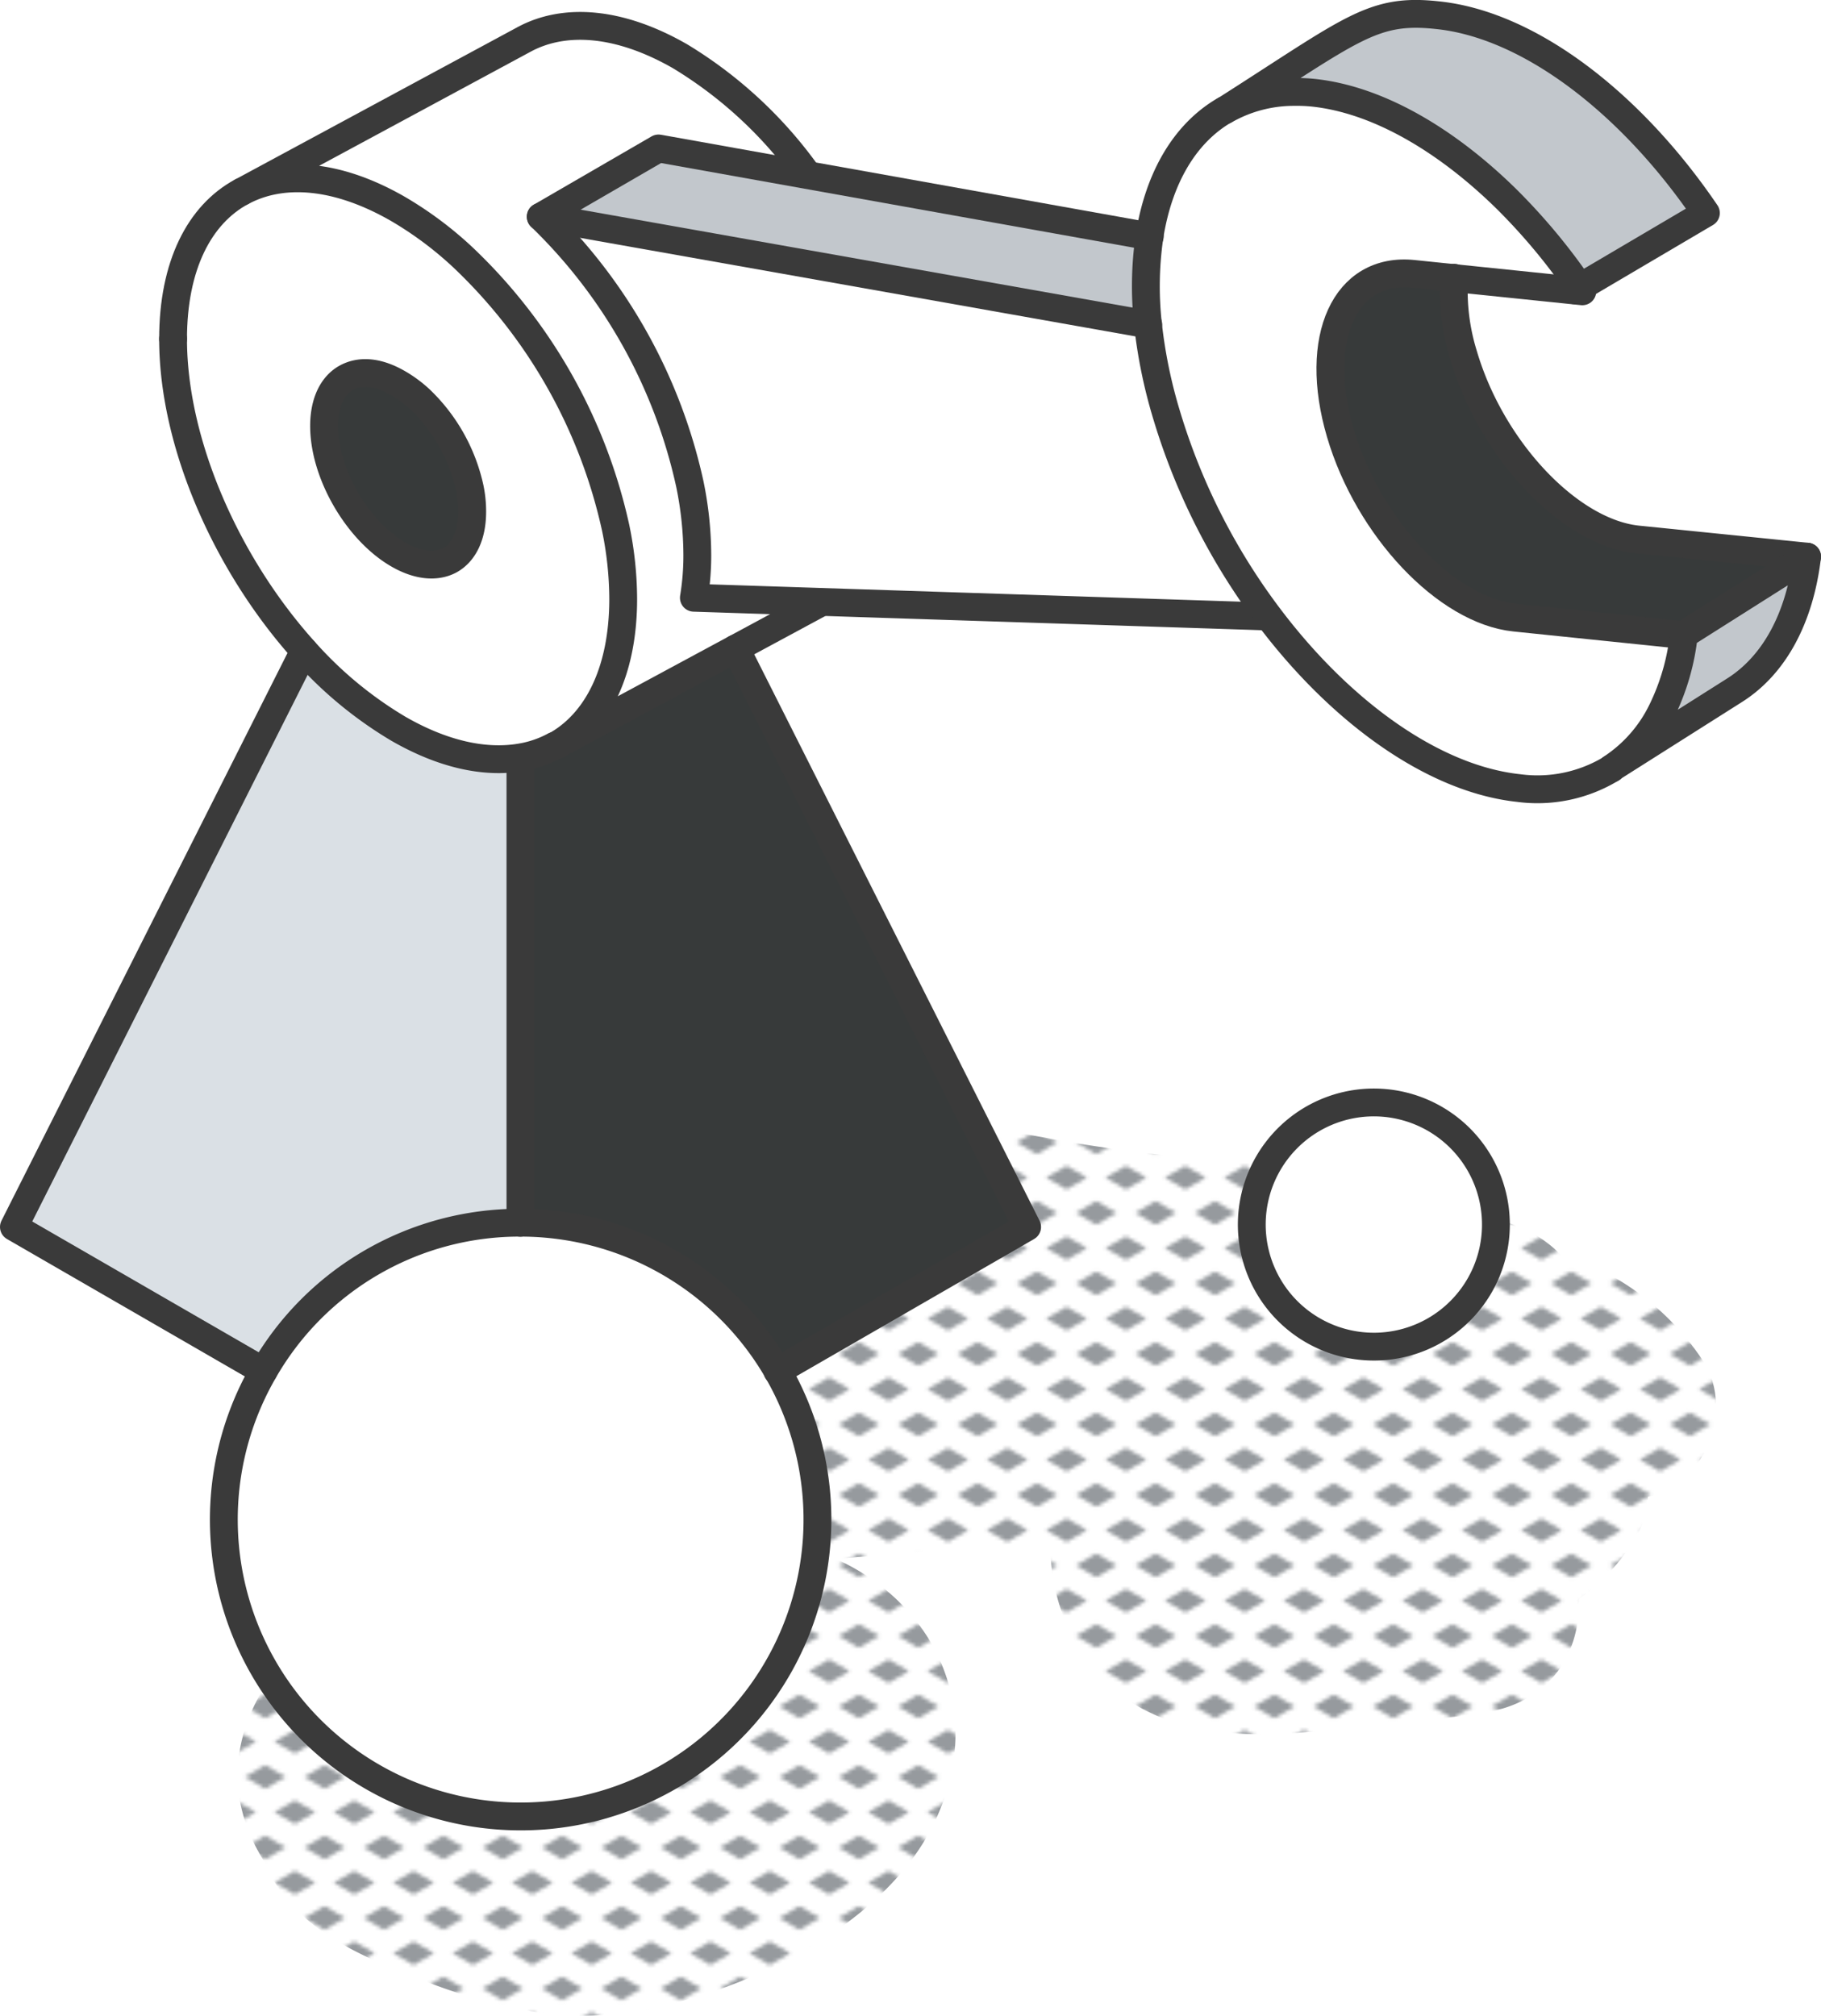 <svg xmlns="http://www.w3.org/2000/svg" xmlns:xlink="http://www.w3.org/1999/xlink" viewBox="0 0 196.33 217.26"><defs><style>.cls-1,.cls-8{fill:none;}.cls-2{fill:#969a9e;}.cls-3{fill:url(#New_Pattern_Swatch_3);}.cls-4{fill:#c2c7cc;}.cls-5{fill:#fff;}.cls-6{fill:#373a3a;}.cls-7{fill:#dae0e5;}.cls-8{stroke:#3a3a3a;stroke-linecap:round;stroke-linejoin:round;stroke-width:3px;}</style><pattern id="New_Pattern_Swatch_3" data-name="New Pattern Swatch 3" width="16" height="19" patternTransform="translate(9.39 -6.07) scale(0.4)" patternUnits="userSpaceOnUse" viewBox="0 0 16 19"><rect class="cls-1" width="16" height="19"></rect><polygon class="cls-2" points="16 22.18 10.5 19 16 15.82 21.5 19 16 22.18"></polygon><polygon class="cls-2" points="8 12.68 2.5 9.5 8 6.33 13.5 9.5 8 12.68"></polygon><polygon class="cls-2" points="0 22.18 -5.5 19 0 15.82 5.5 19 0 22.18"></polygon><polygon class="cls-2" points="16 3.18 10.5 0 16 -3.17 21.5 0 16 3.18"></polygon><polygon class="cls-2" points="0 3.18 -5.5 0 0 -3.17 5.5 0 0 3.18"></polygon></pattern></defs><g id="Layer_2" data-name="Layer 2"><g id="icons_design" data-name="icons design"><path class="cls-3" d="M183.66,146.76a28.36,28.36,0,0,0-15.5-11.62,13,13,0,0,0-3.1-2.3,25.63,25.63,0,0,0-11.76-2.59c-.12-.13-.22-.26-.34-.38-4.8-5-12.16-4.11-18.54-4.55-5.95-.4-11.9-1.07-17.78-2a351.71,351.71,0,0,1-36.14-8.07c-6.7-1.78-10.8,7.69-4.73,11.23a124.26,124.26,0,0,0,20.09,9.41C87.68,140,79.59,144.36,71.63,149a6.33,6.33,0,0,0-2.87,3.51c-3.85,1-7.39,2.65-9.62,5.89a5.59,5.59,0,0,0,.57,6.41,52.64,52.64,0,0,0-13.78,3.24c-12.25,4.84-26.22,18-17.68,32.21.06.11.13.2.19.3a15.39,15.39,0,0,0,1.38,2.63c3.5,5.31,9.39,7.75,15.06,10,7.37,2.9,14.95,4.91,22.89,3.72,11.89-1.79,27.34-9,32.88-20.29,5.86-12,.27-23.73-10.56-28.6,5.87-.46,21.33-1.82,23.17-2a21.51,21.51,0,0,0,1.35,8.11c4.52,11.86,15.69,13.67,27,12.49,6.08-.64,12.23-1.06,18.28-2,6.88-1,10.5-6,10.34-12.27a21.71,21.71,0,0,0,6.5-7.32,9.63,9.63,0,0,0,.94-3.7,8.93,8.93,0,0,0,5.26-3.48C185.22,154.79,185.85,150.22,183.66,146.76ZM61.51,192.84a4.31,4.31,0,0,0,.22-.49,34.18,34.18,0,0,1,6.1-1,13.34,13.34,0,0,1,1.66,0A21.06,21.06,0,0,1,61.51,192.84Z"></path><path class="cls-4" d="M181.53,68.45,194.83,60c-.79,6.61-3.53,11.69-7.82,14.4h0l-13.25,8.39a15.53,15.53,0,0,0,5.43-6.2A24.57,24.57,0,0,0,181.53,68.45Z"></path><polygon class="cls-5" points="169.78 31.29 170.32 30.97 170.6 31.37 169.78 31.29"></polygon><path class="cls-5" d="M148.13,118.79A13.16,13.16,0,1,1,135,132,13.15,13.15,0,0,1,148.13,118.79Z"></path><path class="cls-6" d="M163.3,66.57c-7.36-.77-15.77-9.68-18.79-19.92s.5-17.92,7.86-17.16l4.41.45a23.25,23.25,0,0,0,1,8.3c3,10.23,11.43,19.15,18.79,19.91L194.83,60l-13.3,8.42Z"></path><path class="cls-5" d="M124,25.48c1-6.3,3.8-11.1,8.1-13.6a15,15,0,0,1,7.4-1.93,17.83,17.83,0,0,1,2.17.09c6.87.7,14.2,4.94,20.69,11.34a65.3,65.3,0,0,1,8,9.59l-.54.32-17.41-1.8c-7.36-.76-10.87,6.93-7.86,17.16S155.94,65.8,163.3,66.57l18.23,1.88a24.57,24.57,0,0,1-2.35,8.18,15.53,15.53,0,0,1-5.43,6.2l0,0a15.35,15.35,0,0,1-10,2.09c-9.29-1-19.42-8.35-27.19-18.82a68.87,68.87,0,0,1-10.76-21.41,53,53,0,0,1-2-9.73A37.74,37.74,0,0,1,124,25.48Z"></path><path class="cls-4" d="M141.63,10a17.83,17.83,0,0,0-2.17-.09,15,15,0,0,0-7.4,1.93c13.73-8.74,15.88-11,22.86-10.25,10,1,21,9.55,29,21.33l-13.58,8a65.3,65.3,0,0,0-8-9.59C155.83,15,148.5,10.74,141.63,10Z"></path><path class="cls-4" d="M123.8,35,58.3,23.36,71,16l53,9.48A37.74,37.74,0,0,0,123.8,35Z"></path><path class="cls-5" d="M49.93,27.76a39.18,39.18,0,0,0-7-5.23c-6.56-3.78-12.51-4.21-16.87-1.86L56.52,4.24C60.89,1.89,66.83,2.32,73.38,6.1A46.4,46.4,0,0,1,87,18.72l0,.13L71,16,58.3,23.36A57.05,57.05,0,0,1,74.37,52.15a38.43,38.43,0,0,1,.81,7.65,28,28,0,0,1-.37,4.63l13.39.44v.25L59.86,80.39c4.51-2.48,7.33-8,7.33-15.84a38.26,38.26,0,0,0-.81-7.64A57,57,0,0,0,49.93,27.76Z"></path><path class="cls-5" d="M74.37,52.15A57.05,57.05,0,0,0,58.3,23.36L123.8,35a53,53,0,0,0,2,9.73,68.87,68.87,0,0,0,10.76,21.41l-.44.31-61.28-2a28,28,0,0,0,.37-4.63A38.43,38.43,0,0,0,74.37,52.15Z"></path><path class="cls-6" d="M83.81,147.79a32,32,0,0,0-27.7-16V81.67a11.69,11.69,0,0,0,3.68-1.25L79.32,69.9l31.42,62.35Z"></path><path class="cls-7" d="M56.11,131.8a31.93,31.93,0,0,0-27.69,16L1.5,132.25,32.79,70.16a42.65,42.65,0,0,0,10.13,8.4c4.87,2.81,9.38,3.76,13.19,3.11Z"></path><path class="cls-6" d="M50.65,52.64a12.26,12.26,0,0,1,.26,2.52c0,2.59-.92,4.4-2.41,5.22h0c-1.44.77-3.4.63-5.56-.62-4.41-2.54-8-8.74-8-13.84,0-2.6.94-4.42,2.44-5.22s3.39-.64,5.55.61A13.19,13.19,0,0,1,45.23,43,18.74,18.74,0,0,1,50.65,52.64Z"></path><path class="cls-5" d="M24.13,163.78a32,32,0,1,1,32,32A31.78,31.78,0,0,1,24.13,163.78Z"></path><path class="cls-5" d="M42.92,78.56A42.66,42.66,0,0,1,32.8,70.15c-8.34-9.26-14.14-22.32-14.14-33.62,0-7.9,2.83-13.4,7.39-15.86,4.36-2.35,10.31-1.92,16.87,1.86a39.18,39.18,0,0,1,7,5.23A57,57,0,0,1,66.38,56.91a38.26,38.26,0,0,1,.81,7.64c0,7.87-2.82,13.36-7.33,15.84l-.07,0a11.69,11.69,0,0,1-3.68,1.25C52.3,82.32,47.79,81.37,42.92,78.56Zm8-23.4a12.26,12.26,0,0,0-.26-2.52A18.74,18.74,0,0,0,45.23,43a13.19,13.19,0,0,0-2.31-1.72c-2.16-1.25-4.12-1.39-5.55-.61s-2.44,2.62-2.44,5.22c0,5.1,3.58,11.3,8,13.84,2.16,1.25,4.12,1.39,5.56.62h0C50,59.56,50.91,57.75,50.91,55.16Z"></path><polyline class="cls-8" points="79.32 69.9 110.74 132.25 83.81 147.79"></polyline><line class="cls-8" x1="56.11" y1="81.67" x2="56.11" y2="131.8"></line><polyline class="cls-8" points="28.41 147.79 1.5 132.25 32.79 70.16"></polyline><path class="cls-8" d="M18.66,36.53c0-7.9,2.83-13.4,7.39-15.86"></path><path class="cls-8" d="M59.86,80.39l-.07,0a11.69,11.69,0,0,1-3.68,1.25c-3.81.64-8.32-.3-13.19-3.11A42.66,42.66,0,0,1,32.8,70.15c-8.34-9.27-14.14-22.32-14.14-33.62"></path><path class="cls-8" d="M50.91,55.16c0,2.59-.92,4.4-2.41,5.22h0c-1.44.77-3.4.63-5.56-.62-4.41-2.54-8-8.74-8-13.84,0-2.6.94-4.42,2.44-5.22s3.39-.64,5.55.61A13.19,13.19,0,0,1,45.23,43a18.74,18.74,0,0,1,5.42,9.6A12.26,12.26,0,0,1,50.91,55.16Z"></path><path class="cls-8" d="M88.19,65.12,59.86,80.39c4.51-2.48,7.33-8,7.33-15.84a38.26,38.26,0,0,0-.81-7.64A57,57,0,0,0,49.93,27.76a39.18,39.18,0,0,0-7-5.23c-6.56-3.78-12.51-4.21-16.87-1.86L56.52,4.24C60.89,1.89,66.83,2.32,73.38,6.1A46.4,46.4,0,0,1,87,18.72"></path><polyline class="cls-8" points="123.8 34.98 58.3 23.36 71 16 123.96 25.48"></polyline><path class="cls-8" d="M136.09,66.43l-61.28-2a28,28,0,0,0,.37-4.63,38.43,38.43,0,0,0-.81-7.65A57.05,57.05,0,0,0,58.3,23.36"></path><path class="cls-8" d="M28.42,147.79a32,32,0,1,0,27.69-16A31.78,31.78,0,0,0,28.42,147.79Z"></path><path class="cls-8" d="M156.78,29.94a23.25,23.25,0,0,0,1,8.3c3,10.23,11.43,19.15,18.79,19.91L194.83,60"></path><path class="cls-8" d="M170.32,31l.28.4-18.23-1.88c-7.36-.76-10.87,6.93-7.86,17.16S155.94,65.8,163.3,66.57l18.23,1.88"></path><path class="cls-8" d="M173.72,82.85a15.35,15.35,0,0,1-10,2.09c-9.29-1-19.41-8.36-27.19-18.82a69.09,69.09,0,0,1-10.76-21.41,53.83,53.83,0,0,1-2-9.73,37.28,37.28,0,0,1,.16-9.5c1-6.3,3.8-11.1,8.1-13.6"></path><path class="cls-8" d="M132.06,11.88c13.73-8.74,15.88-11,22.86-10.25,10,1,21,9.55,29,21.33l-13.58,8a65.3,65.3,0,0,0-8-9.59C155.83,15,148.5,10.74,141.63,10a17.83,17.83,0,0,0-2.17-.09A15,15,0,0,0,132.06,11.88Z"></path><path class="cls-8" d="M194.83,60c-.79,6.61-3.53,11.69-7.82,14.4h0l-13.25,8.39a15.53,15.53,0,0,0,5.43-6.2,24.57,24.57,0,0,0,2.35-8.18Z"></path><line class="cls-8" x1="173.75" y1="82.83" x2="173.72" y2="82.85"></line><line class="cls-8" x1="170.32" y1="30.97" x2="169.78" y2="31.29"></line><path class="cls-8" d="M161.28,132a13.16,13.16,0,1,0-13.15,13.15A13.15,13.15,0,0,0,161.28,132Z"></path></g></g></svg>